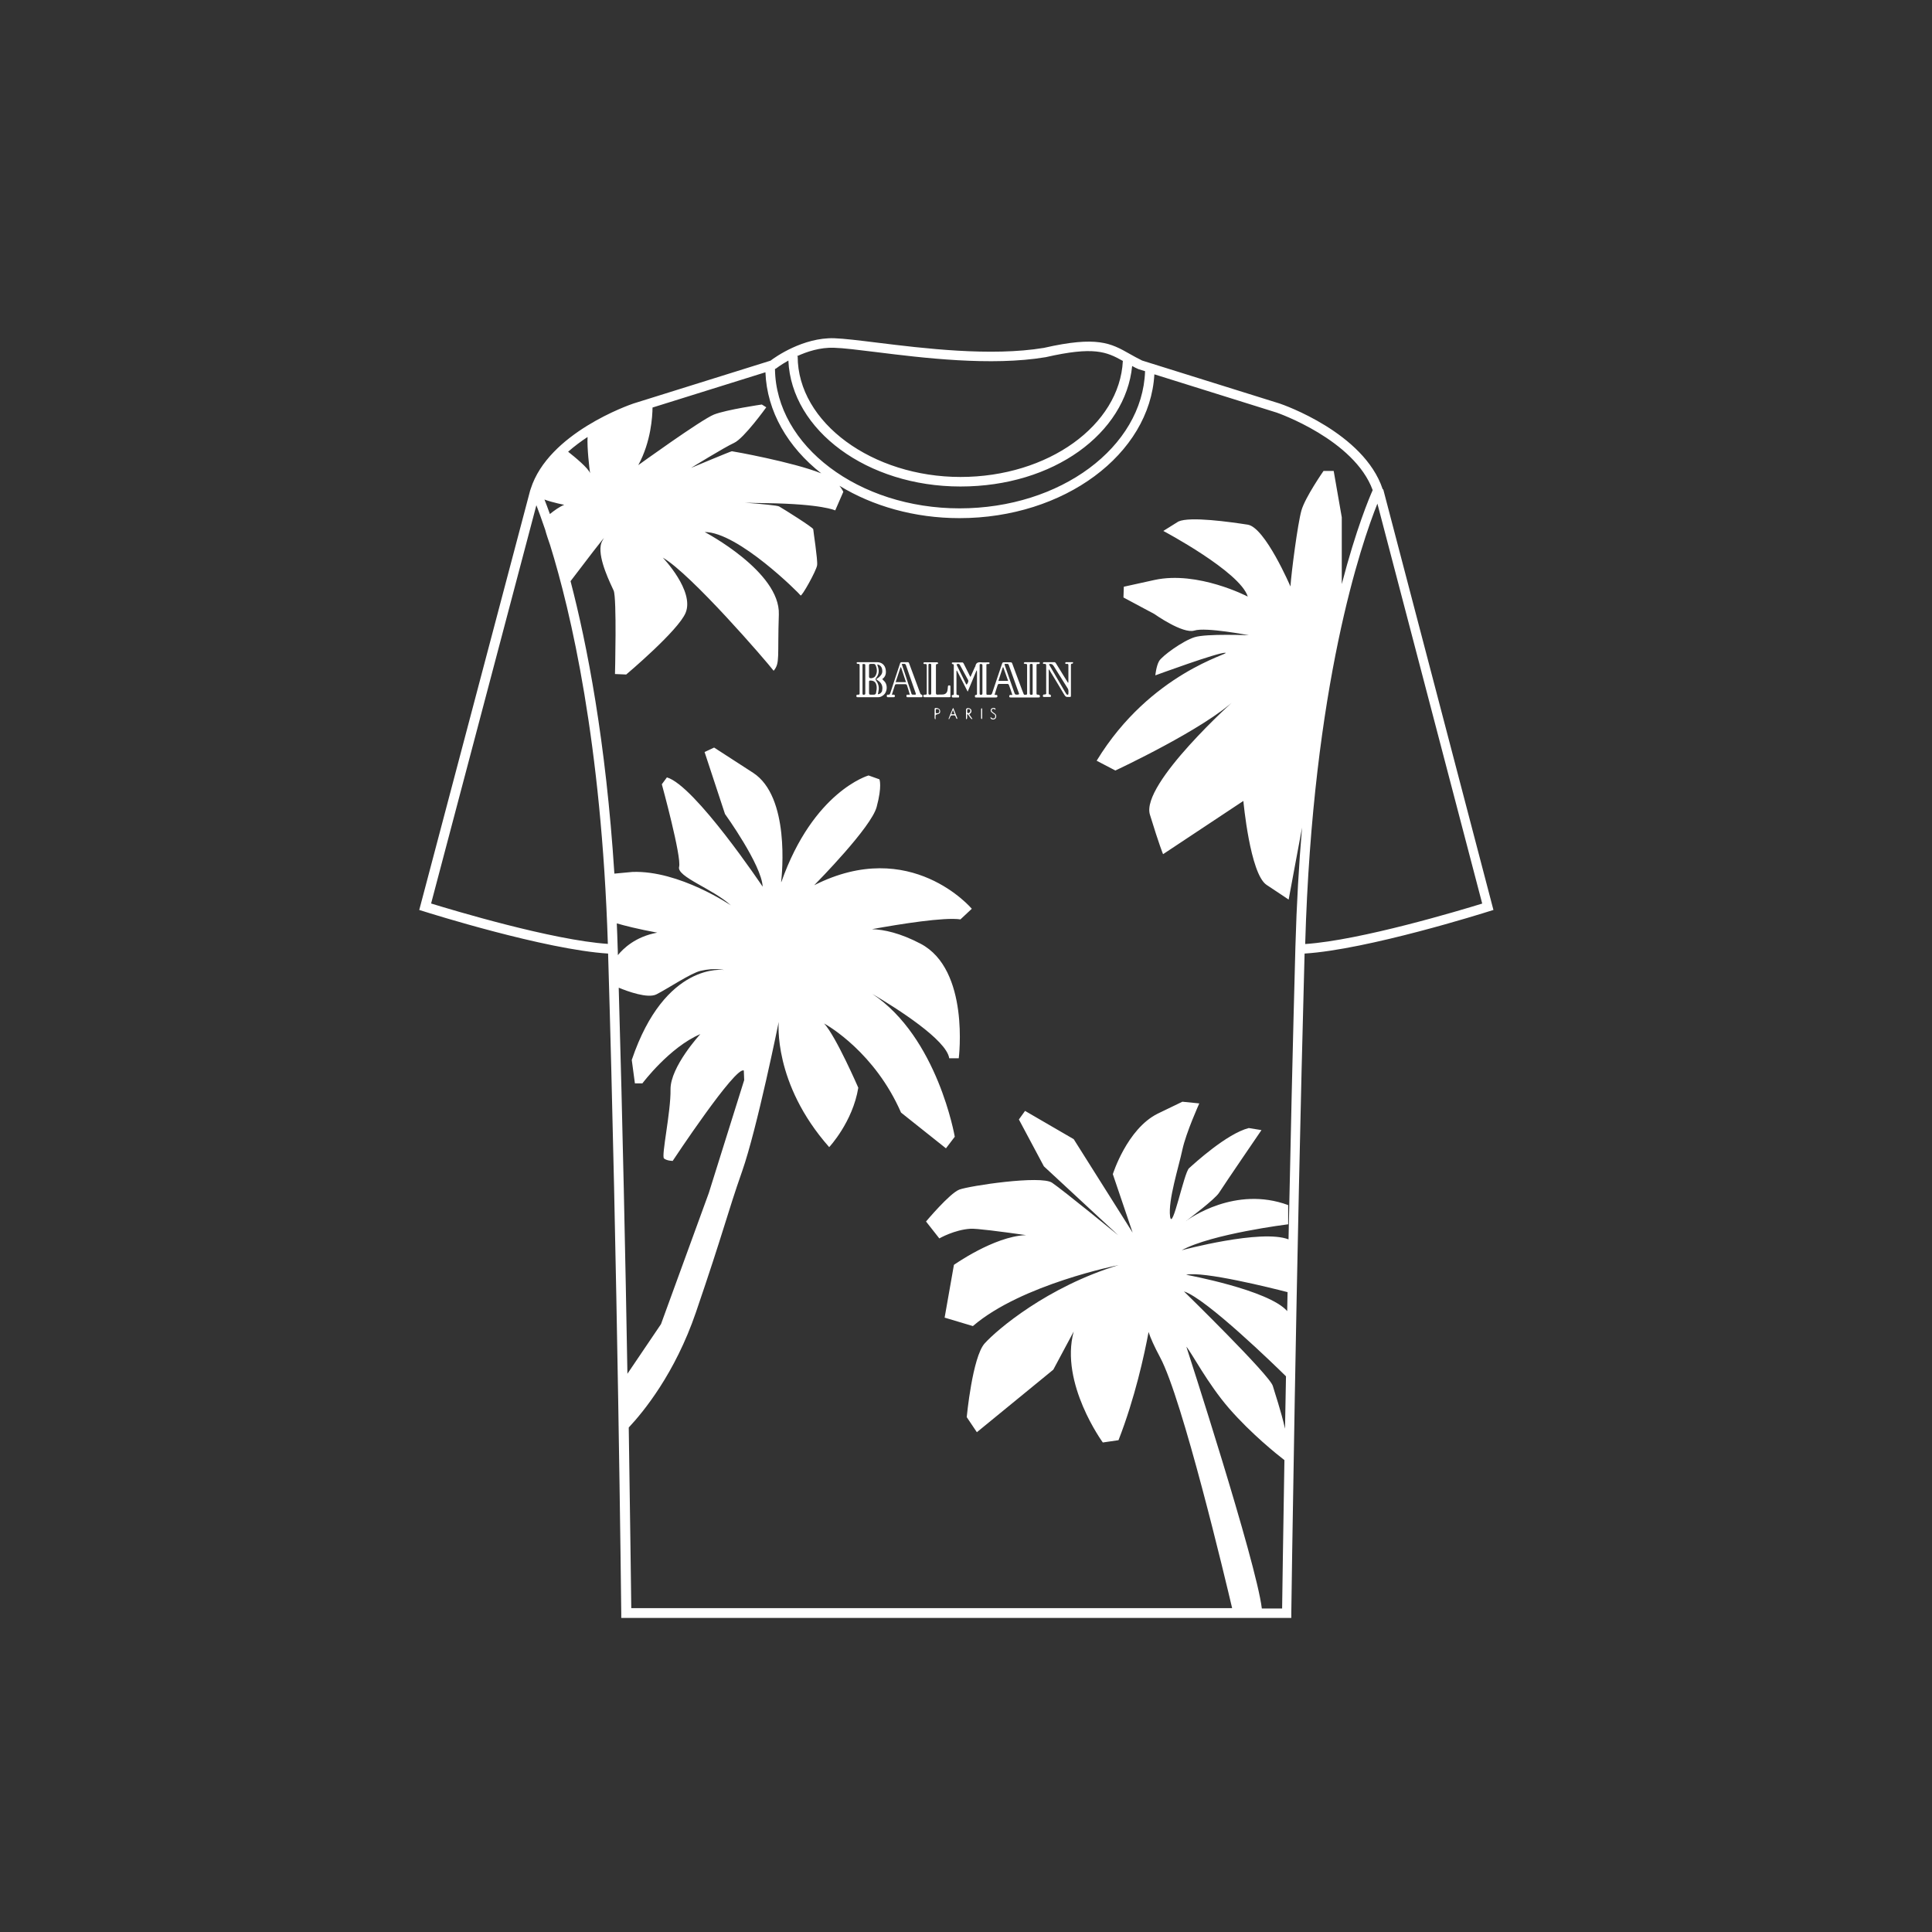 <?xml version="1.0" encoding="UTF-8"?>
<svg id="Calque_1" data-name="Calque 1" xmlns="http://www.w3.org/2000/svg" viewBox="0 0 160 160">
  <rect x="0" y="0" width="160" height="160" fill="#333333" stroke="none"/>
  <defs>
    <style>
      .cls-1 {
        fill: #fff;
        stroke-width: 0px;
      }
    </style>
  </defs>
  <path class="cls-1" d="M92.95,48.61s.06-.01.13-.03h0s-.09.02-.13.03Z"/>
  <path class="cls-1" d="M114.57,40.51l-.07.02v-.04c-1.56-4.65-8.22-6.97-8.52-7.07l-11.39-3.56c-.38-.19-.72-.37-1.03-.55-1.55-.88-2.68-1.51-7.11-.5-4.39.73-10.04.03-13.78-.43-1.54-.19-2.76-.34-3.59-.37-2.57-.07-4.87,1.55-5.27,1.86l-11.36,3.55c-.29.1-7.03,2.42-8.5,7.07l-.05.15h0s-9.18,34.72-9.18,34.72l.36.11c.41.13,10.05,3.17,15.28,3.5.77,25.65,1.09,54.34,1.09,54.63v.39h55.49v-.39c0-.29.4-28.99,1.1-54.63,5.23-.33,14.87-3.37,15.28-3.5l.36-.11-9.13-34.85ZM69.06,28.8c.78.02,2.05.18,3.51.36,3.78.47,9.51,1.18,14.03.42,3.99-.91,5.03-.45,6.39.31-.27,5.33-6.19,9.61-13.45,9.61s-13.48-4.48-13.48-9.99h-.08c.86-.4,1.95-.75,3.09-.71ZM64.25,30.53s.41-.32,1.04-.67c.25,5.78,6.53,10.43,14.25,10.43s13.67-4.41,14.22-9.98c.16.09.33.18.52.26l.55.17c-.21,6.29-7.01,11.36-15.36,11.36s-15.21-5.17-15.29-11.54l.08-.04ZM54.04,33.75l9.35-2.92c.12,3.25,1.86,6.2,4.62,8.37-2.35-.94-7.33-1.83-7.4-1.83-.09,0-3.38,1.38-3.38,1.38,0,0,2.75-1.7,3.56-2.07.82-.37,2.67-2.95,2.67-2.95l-.37-.23s-2.91.42-3.96.83c-1.04.41-6.27,4.19-6.27,4.19,1.06-1.95,1.17-4.04,1.18-4.77ZM48.66,36.19c-.05.91.15,2.61.21,3.01-.11-.4-1.25-1.34-1.82-1.79.51-.45,1.06-.86,1.61-1.22ZM46.74,41.8c-.4.16-.86.49-1.2.77-.17-.49-.33-.89-.45-1.2.7.26,1.66.44,1.66.44ZM35.7,74.83l8.72-32.99c.19.5.44,1.17.73,2.03.1.38.25.82.41,1.28,1.71,5.51,4.25,16.33,4.78,33.02-4.59-.31-12.83-2.79-14.65-3.35ZM51.15,78.41c-.02-.66-.04-1.3-.07-1.94.61.18,1.74.47,3.36.77h-.02c-1.8.33-2.81,1.32-3.25,1.86,0-.23-.01-.46-.02-.69ZM51.25,81.8c.72.3,2.39.91,3.11.55.93-.47,2.85-1.76,3.66-1.95,1.16-.27,1.94-.07,1.94-.07,0,0-4.88-.72-7.64,7.45l.26,1.94h.62s2.24-2.99,4.8-4.08c0,0-2.49,2.7-2.47,4.58.03,1.88-.78,5.52-.54,5.72.25.2.72.2.72.2,0,0,5.22-7.9,5.89-7.48l.03.79-2.93,9.35-3.96,10.86-2.78,4.11c-.16-9.32-.4-20.81-.72-31.95ZM106.18,133.21h-1.68c-.47-3.89-6.25-21.68-6.25-21.68.42.47,1.76,3.06,3.54,5.11,1.83,2.1,3.98,3.82,4.58,4.28-.11,6.42-.17,10.97-.19,12.29ZM106.42,118.32c-.33-1.48-.87-3.04-1.01-3.54-.24-.88-7.36-7.83-7.36-7.83,1.83.57,7.64,6.23,8.45,7.03-.03,1.51-.05,2.96-.08,4.34ZM106.6,108.58c-1.53-1.76-8.37-3.01-8.37-3.01,1.4-.32,7.09,1.1,8.4,1.44-.01.53-.02,1.05-.03,1.56ZM103.32,49.4s-4.12-2.15-7.71-1.37c-1.61.35-2.28.5-2.54.56l-.03.89,2.56,1.37s2.35,1.67,3.31,1.37c.96-.3,4.52.39,4.52.39,0,0-3.52-.15-4.5.16-.99.31-2.7,1.56-2.94,1.98s-.31,1.18-.31,1.18c0,0,5.25-1.93,5.8-1.87.55.06-6.19,1.6-10.66,8.94l1.55.81s7.46-3.48,9.97-5.92c0,0-7.88,7.02-7.11,9.57.78,2.55,1.09,3.28,1.09,3.28l6.65-4.41s.55,6.04,1.92,6.95c1.38.91,1.83,1.22,1.83,1.22l1.11-5.96c-.26,3.03-.45,6.31-.55,9.86-.22,8.08-.41,16.49-.57,24.24-2.25-.88-8.85.9-8.85.9,2.48-1.36,8.82-2.15,8.82-2.15v-1.59c-4.37-1.62-8.18,1.11-8.49,1.34.27-.2,2.41-1.81,2.76-2.35.49-.77,3.52-5.2,3.52-5.2l-1.05-.17c-1.82.46-4.53,2.95-4.95,3.33-.42.37-1.4,5.32-1.57,3.98-.17-1.34.72-4.1,1.02-5.52.31-1.43,1.4-3.83,1.4-3.83l-1.4-.14-2.05.99c-2.54,1.27-3.71,5.01-3.71,5.01l1.64,4.84-4.88-7.74-4.03-2.34-.51.71,2.07,3.88,6.16,5.71s-4.55-3.72-5.48-4.35c-.93-.64-6.88.26-7.69.57-.81.32-2.75,2.64-2.75,2.64l1.1,1.4s1.25-.72,2.58-.8c.5-.03,2.42.22,4.63.53-.03,0-.06,0-.09,0-2.61.12-5.91,2.46-5.91,2.46l-.77,4.37,2.34.7c4.02-3.46,12.06-5.05,12.06-5.05-5.91,1.8-10.07,5.36-11.08,6.48-1.02,1.12-1.49,6.11-1.49,6.11l.84,1.25,6.33-5.18,1.69-3.16c-1.17,4.29,2.41,9.19,2.41,9.19l1.3-.19c1.36-3.49,2.14-7.07,2.49-8.96.16.5.46,1.17.95,2.09,1.85,3.42,5.45,18.56,5.97,20.78h-49.76c-.02-1.5-.09-7.14-.21-14.96,1.22-1.3,3.83-4.48,5.56-9.53,2.32-6.78,2.59-8.16,3.83-11.69,1.24-3.53,3.03-12.37,3.03-12.37,0,0-.5,5.08,4.18,10.37,0,0,1.95-2.08,2.41-4.92,0,0-1.85-4.26-2.83-5.32,0,0,0-.01,0,0,.36.2,4.21,2.43,6.37,7.38l3.72,2.96.73-.96s-1.41-8.23-6.83-11.83c2.05,1.21,6.15,3.81,6.37,5.33h.79s.93-7.35-3.17-9.49c-1.68-.88-3.02-1.17-4.02-1.2,2.36-.43,6-1.01,7.33-.81l.94-.88s-5.05-6-13.05-1.95c0,0,0,0,0,0,.27-.28,4.72-4.79,5.17-6.48.47-1.74.23-2.29.23-2.29l-.9-.32s-4.56,1.29-7.22,8.82c0,0-.02.01-.02,0,.08-.69.73-7.06-2.32-9.04l-3.23-2.09-.79.37,1.69,5.13s3.04,4.22,3.12,6.02c0,0-5.62-8.39-7.93-9.05l-.42.57s1.65,6.02,1.43,6.84c-.21.82,2.79,1.81,4.29,3.19,0,0-4.27-2.91-8.15-2.77l-1.5.14c-.7-10.96-2.26-18.97-3.63-24.22.85-1.12,3.23-4.25,2.67-3.41-.08.13-.14.28-.17.45-.2,1.18.83,3.2,1.07,3.74.27.62.11,6.91.11,6.91l.93.04s4.31-3.63,4.92-5.11c.75-1.82-1.89-4.57-1.89-4.57,2.33,1.34,8.57,8.57,9.18,9.37.54-.64.31-1.14.43-4.67.12-3.54-6.14-6.82-6.14-6.82,2.77,0,7.86,5.11,7.94,5.25.08.15,1.31-2.05,1.37-2.5.06-.45-.32-2.84-.32-2.98,0-.14-2.46-1.68-2.83-1.89-.15-.08-1.38-.2-2.83-.31.54.02,1.13.03,1.77.04,4.62.06,5.71.6,5.71.6l.67-1.54s-.1-.22-.32-.5c2.74,1.67,6.19,2.68,9.94,2.68,8.68,0,15.77-5.3,16.14-11.91l10.13,3.17c.06.02,6.42,2.23,7.95,6.42-.28.63-1.36,3.18-2.56,7.78v-5.53l-.67-3.84h-.84s-1.52,2.18-1.83,3.27c-.31,1.09-.84,5.16-.91,6.3,0,0-2.1-4.9-3.54-5.12s-4.78-.7-5.74-.26l-1.25.78s6.32,3.35,6.99,5.42ZM108.09,78.18c.62-21.48,4.68-33.23,5.98-36.47l8.68,33.12c-1.82.56-10.06,3.04-14.65,3.35Z"/>
  <path class="cls-1" d="M86,57.53c-.16,0-.16,0-.16-.16,0-.74,0-1.48,0-2.22,0-.16,0-.17.16-.16.11,0,.13-.04.09-.15h-.11c-.35,0-.71,0-1.06,0-.02,0-.05,0-.07,0-.03.02-.06.05-.07.08,0,.01.04.05.07.06.02.01.05,0,.08,0,.1-.01.13.03.13.13,0,.33,0,.67,0,1,0,.43,0,.85,0,1.28,0,.06.02.13-.07.14-.08,0-.18.05-.22-.07-.04-.1-.08-.2-.12-.3-.17-.46-.34-.92-.51-1.37-.1-.28-.21-.56-.31-.84-.03-.07-.06-.11-.15-.1-.19,0-.38,0-.56,0-.06,0-.1.02-.12.08-.11.34-.23.69-.35,1.03-.16.48-.32.96-.48,1.43-.03.1-.08.17-.2.15-.04,0-.09,0-.13,0-.15,0-.15,0-.15-.15,0-.74,0-1.49,0-2.23,0-.16-.03-.17.16-.17.05,0,.1,0,.1-.07,0-.07-.05-.07-.1-.07-.2,0-.4.02-.6,0-.26-.03-.42.04-.47.31,0,.03-.02.05-.04.08-.12.27-.24.53-.37.82-.03-.05-.06-.08-.07-.12-.17-.33-.33-.67-.5-1-.02-.03-.06-.08-.09-.08-.28,0-.56,0-.83,0-.02,0-.07.05-.06.06,0,.03.04.08.07.08.09,0,.1.04.1.12,0,.77,0,1.55,0,2.32,0,.07,0,.13-.1.12-.08,0-.08.06-.07.11,0,.03.04.09.07.09.18,0,.35,0,.52,0,.04-.17.04-.19-.12-.21-.08,0-.08-.06-.08-.12,0-.6,0-1.21,0-1.81,0-.03,0-.05.01-.08.01,0,.02,0,.03,0,.29.57.59,1.15.89,1.74.25-.6.49-1.18.73-1.75.01,0,.02,0,.03,0,0,.05.01.11.01.16,0,.24,0,.49,0,.73,0,.34,0,.68,0,1.02,0,.05,0,.11-.08.11-.11,0-.09.07-.09.13,0,.08.04.08.1.08.55,0,1.1,0,1.64,0,.09,0,.12-.03.12-.12,0-.09-.06-.09-.12-.09-.03,0-.06,0-.1,0,0-.03,0-.04,0-.05.08-.26.16-.53.25-.79,0-.03.06-.06.09-.07.24,0,.49,0,.73,0,.04,0,.09.04.1.08.05.12.09.25.14.38.05.15.1.29.15.45-.06,0-.09.01-.13,0-.08-.01-.12.01-.13.11,0,.09.04.1.12.1.77,0,1.53,0,2.3,0,.08,0,.12,0,.12-.1,0-.09-.03-.11-.11-.11ZM80.13,56.59s-.05.07-.08.11c-.03-.03-.06-.07-.07-.1-.25-.51-.5-1.02-.75-1.53,0-.02,0-.04-.01-.06.2-.05.22-.04.31.12.22.4.44.8.65,1.2.02.04.01.09,0,.14,0,.04-.03.08-.06.12ZM81.36,57.43c0,.08-.04.11-.12.11-.08,0-.11-.02-.11-.11,0-.39,0-.79,0-1.18s0-.76,0-1.15c0-.08.01-.12.1-.11.09,0,.13.02.13.12,0,.77,0,1.55,0,2.32ZM82.68,56.4c.12-.39.25-.76.37-1.14.01,0,.03,0,.04,0,.13.37.26.74.4,1.13h-.8ZM84.3,57.53c-.24,0-.24,0-.32-.23-.25-.73-.51-1.45-.76-2.18-.01-.04-.02-.08-.03-.14.1,0,.18,0,.26,0,.04,0,.08.06.09.09.26.71.51,1.41.76,2.12.03.07.05.14.08.21.03.07.02.12-.08.12ZM85.52,57.42c0,.07,0,.13-.1.12-.08,0-.14-.01-.14-.12,0-.39,0-.78,0-1.17h0c0-.39,0-.77,0-1.16,0-.1.05-.1.13-.11.08,0,.11.01.11.1,0,.78,0,1.55,0,2.33Z"/>
  <path class="cls-1" d="M73.17,56.34s-.06-.06-.11-.1c.29-.2.34-.48.29-.79-.06-.38-.33-.61-.71-.61-.29,0-.59,0-.88,0-.25,0-.5,0-.75,0-.03,0-.06.05-.09.07.03.02.06.05.09.07.01,0,.03,0,.04,0,.11-.02.14.03.14.14,0,.75,0,1.49,0,2.24,0,.17,0,.17-.16.17-.08,0-.11.03-.11.1,0,.07.02.11.1.11.57,0,1.15,0,1.72,0,.12,0,.25-.05.35-.12.44-.27.45-1,.07-1.27ZM71.55,57.54c-.08,0-.12-.01-.12-.11,0-.79,0-1.58,0-2.36,0-.02,0-.04,0-.07.02,0,.04,0,.05-.01.17,0,.18,0,.18.16,0,.75,0,1.51,0,2.26,0,.08-.02.13-.12.12ZM72.09,54.98c.07,0,.15,0,.22,0,.12-.01.18.04.22.15.12.3.13.59-.05.87-.08.13-.34.21-.47.14-.02-.01-.04-.06-.04-.09,0-.16,0-.32,0-.48,0-.15,0-.31,0-.46,0-.09.02-.13.12-.12ZM72.56,57.37c-.02.11-.1.17-.22.16-.07,0-.15,0-.22,0-.11.01-.15-.03-.15-.14,0-.15,0-.31,0-.46s0-.31,0-.47c0-.08.03-.1.1-.1.32,0,.49.14.53.5.02.17-.02.35-.05.52ZM73.06,57.2c-.04.16-.21.3-.36.29.02-.12.06-.25.07-.37.03-.28-.05-.54-.22-.77-.05-.07-.06-.13,0-.2.25-.3.27-.63.14-.98-.02-.04-.02-.09-.04-.14.16,0,.35.16.39.34.03.12.04.25.01.36-.03.11-.11.21-.19.29-.08.09-.19.15-.3.23.06.05.12.09.18.13.29.2.39.48.31.82Z"/>
  <path class="cls-1" d="M88.83,54.84c-.19,0-.38,0-.56,0-.02,0-.05.05-.06.08,0,.02.03.05.06.06.03.01.06,0,.09,0,.09-.01.12.02.12.12,0,.45,0,.9,0,1.35,0,.03,0,.06-.01.1-.02-.02-.03-.02-.04-.03-.33-.53-.66-1.07-.99-1.6-.02-.03-.06-.08-.1-.08-.3,0-.61,0-.91,0-.02,0-.06.05-.07.08,0,.02.04.05.06.06.02.01.05,0,.08,0,.1-.01.14.03.14.13,0,.27,0,.53,0,.8,0,.46,0,.92,0,1.38,0,.07.02.16-.02.19-.04.04-.13.03-.19.04,0,0-.02,0-.02,0-.02.04-.05.08-.05.12,0,.03.04.08.06.08.18,0,.36,0,.54,0,.07,0,.09-.04.07-.1,0-.04-.04-.1-.06-.1-.13.01-.12-.07-.12-.16,0-.6,0-1.21,0-1.81,0-.03,0-.06,0-.1,0,0,.02,0,.03-.01.05.08.1.16.15.25.35.58.7,1.15,1.04,1.73.19.31.18.31.52.3,0,0,0,0,.01,0,.07,0,.09-.03.09-.09,0-.84,0-1.68,0-2.52,0-.09,0-.16.12-.15.02,0,.06-.04.06-.07,0-.02-.03-.07-.05-.07ZM88.47,57.49c0,.06-.1.06-.15,0-.1-.15-.18-.3-.27-.45-.37-.64-.75-1.28-1.12-1.92-.02-.03-.04-.07-.06-.12.17-.04.28-.01.38.14.39.64.8,1.26,1.19,1.9.07.12.04.3.04.45Z"/>
  <path class="cls-1" d="M78.71,57.64c0-.26,0-.51,0-.77,0-.07-.01-.11-.09-.11-.08,0-.11.02-.12.1,0,.09-.02.19-.03.28-.02.2-.15.35-.35.37-.16.02-.31,0-.47.02-.11,0-.14-.04-.14-.14,0-.76,0-1.52,0-2.27,0-.09.02-.14.12-.13.02,0,.05-.04.08-.07-.03-.02-.05-.05-.08-.07,0,0-.03,0-.04,0-.33,0-.67,0-1,0-.02,0-.05,0-.07,0-.02.02-.05.05-.05.08,0,.02.03.05.06.06.03.01.06,0,.09,0,.11-.01.13.03.13.13,0,.38,0,.76,0,1.14v1.1c0,.17,0,.17-.17.17-.07,0-.11.02-.11.1,0,.08.02.11.1.11.68,0,1.37,0,2.05,0,.07,0,.1-.03.1-.1ZM77.12,57.42c0,.09-.04.11-.12.11-.09,0-.11-.04-.11-.12,0-.39,0-.77,0-1.16,0-.39,0-.79,0-1.18,0-.08.04-.1.11-.1.07,0,.12,0,.12.1,0,.78,0,1.56,0,2.34Z"/>
  <path class="cls-1" d="M76.32,57.53s-.09-.04-.1-.08c-.19-.5-.37-1-.55-1.49-.13-.35-.26-.7-.39-1.05-.01-.03-.05-.07-.08-.07-.18,0-.37,0-.55,0-.04,0-.09.04-.1.07-.15.45-.3.91-.45,1.36-.12.38-.25.75-.37,1.13-.03.1-.08.15-.19.13-.08-.01-.1.03-.1.1,0,.07.01.11.1.11.15,0,.29,0,.44,0,.07,0,.13,0,.13-.1,0-.1-.05-.11-.13-.11-.04,0-.07,0-.12,0,.09-.28.17-.54.26-.81.01-.03.07-.06.11-.06.24,0,.49,0,.73,0,.1,0,.14.04.16.12.03.09.06.18.09.28.05.15.09.3.14.47-.08,0-.14.01-.2,0-.09,0-.08.05-.08.11,0,.06,0,.1.08.1.38,0,.77,0,1.15,0,.05,0,.1,0,.09-.08,0-.06.01-.12-.08-.13ZM74.17,56.5c.14-.42.27-.83.41-1.24.01,0,.03,0,.04,0,.13.41.27.81.41,1.23h-.85ZM75.77,57.53c-.29,0-.26.01-.32-.2-.14-.44-.28-.87-.43-1.31-.11-.32-.21-.64-.32-.96,0-.02,0-.04-.02-.08.09,0,.17,0,.24,0,.04,0,.08.05.1.09.28.79.55,1.57.82,2.36.02.07,0,.1-.07.1Z"/>
  <path class="cls-1" d="M80.44,58.95c.05-.17-.07-.3-.27-.31q-.17,0-.17.16c0,.22,0,.43,0,.65,0,.04,0,.08.01.11.01,0,.02,0,.04,0,.1-.12,0-.29.07-.43.15.13.2.34.37.43l.04-.03c-.09-.13-.18-.26-.26-.36.07-.08.15-.14.18-.22ZM80.14,59.05s-.04-.04-.04-.06c0-.07,0-.15,0-.22,0-.02.04-.05.07-.05.07,0,.14,0,.18.08,0,.02.01.05.01.06,0,.13-.11.22-.22.19Z"/>
  <path class="cls-1" d="M77.71,58.66c-.07-.02-.14-.02-.21-.03-.07,0-.1.03-.1.1,0,.24,0,.48,0,.72,0,.04.02.07.03.11.02,0,.03,0,.05,0,0-.06,0-.12,0-.17,0-.2,0-.2.19-.25.13-.03.19-.09.19-.21,0-.14-.04-.22-.17-.26ZM77.6,59.07c-.1,0-.1,0-.1-.18.02-.05-.06-.17.1-.17.14,0,.19.05.19.18,0,.12-.05.17-.19.17Z"/>
  <path class="cls-1" d="M78.92,58.64c-.13.3-.26.59-.37.9.02,0,.03.02.05.02.02-.05.04-.09.07-.14.03-.06.06-.15.1-.16.1-.02.21-.03.31,0,.04.01.06.11.09.17.01.03.02.06.04.08.02.02.05.02.07.03,0-.02,0-.05,0-.07-.11-.28-.22-.56-.33-.83-.01,0-.02,0-.03,0ZM78.78,59.16c.05-.12.09-.23.13-.33.01,0,.02,0,.03,0,.04.1.08.21.12.32h-.29Z"/>
  <path class="cls-1" d="M82.3,59.03c-.05-.03-.1-.07-.14-.11-.05-.05-.05-.12,0-.17.05-.05.1-.07.17-.03.03.02.06.03.1.05,0,0,.02-.02.03-.02-.02-.03-.03-.07-.05-.09-.08-.06-.24-.04-.31.03s-.08.21,0,.28c.07.07.16.13.24.18.08.05.09.12.08.2,0,.08-.05.13-.12.15-.08.02-.14,0-.2-.07-.01-.02-.05-.02-.07-.03,0,.03,0,.07.01.09.06.09.19.12.3.08.1-.04.15-.11.16-.22.02-.17-.09-.25-.21-.32Z"/>
  <path class="cls-1" d="M81.29,58.64s-.04.05-.04.08c0,.26,0,.51,0,.77,0,.02.03.05.05.07.01-.03.04-.05.04-.08,0-.13,0-.26,0-.38h0c0-.12,0-.25,0-.37,0-.03-.03-.06-.04-.08Z"/>
</svg>